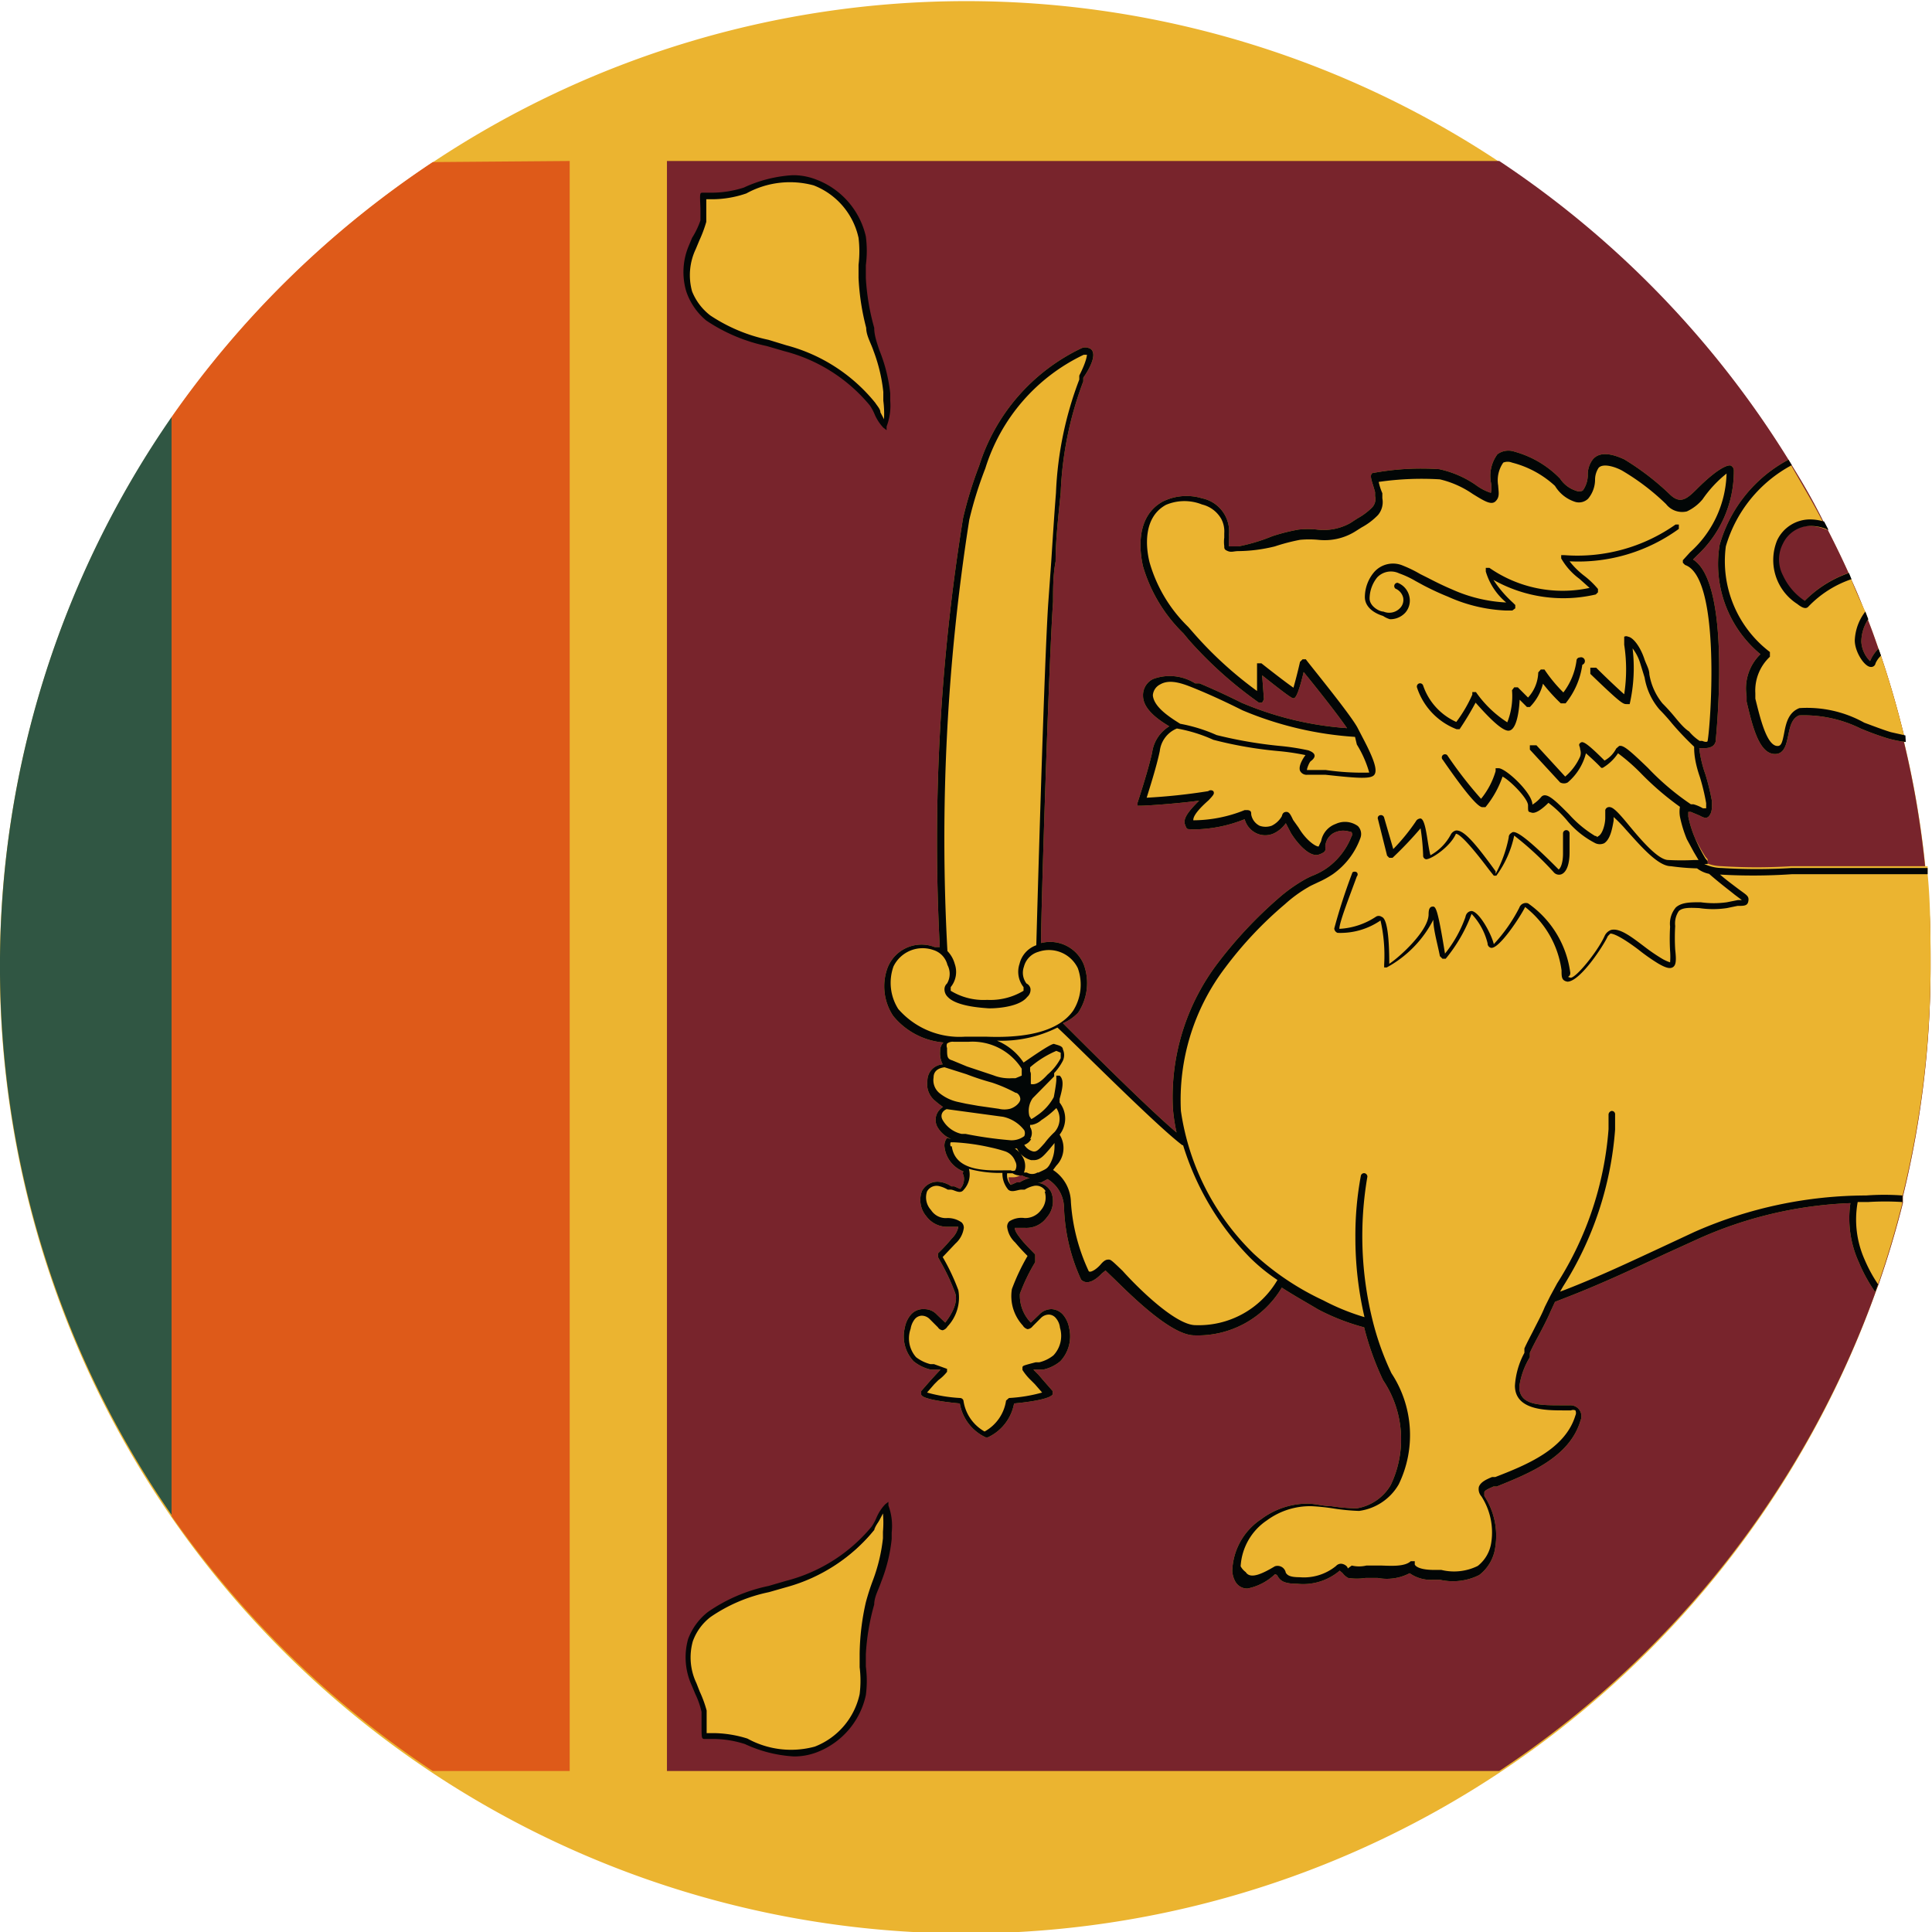 <svg xmlns="http://www.w3.org/2000/svg" viewBox="0 0 5.304 5.304"><defs><style>.a{fill:#ebb430;}.b{fill:#305643;}.c{fill:#de5a19;}.d{fill:#78242c;}.e{fill:#020606;}</style></defs><path class="a" d="M5.3,2.652a2.644,2.644,0,0,1-.076.633l0,.018c-.019.075-.041.149-.066.221l-.008.021a2.652,2.652,0,1,1-4.678-2.4,2.679,2.679,0,0,1,.717-.7,2.646,2.646,0,0,1,2.928,0,2.667,2.667,0,0,1,.794.82l.009.015c.031.05.06.1.087.155l.012.023c.02.039.039.078.057.118l.007.017q.021.046.039.093l.008.021c.01.025.019.051.028.077l.007.02c.024.071.045.144.063.218l0,.018a2.555,2.555,0,0,1,.058.341l0,.017C5.3,2.48,5.3,2.565,5.3,2.652Z"/><path class="b" d="M.471,1.145V4.159a2.646,2.646,0,0,1,0-3.014Z"/><path class="c" d="M1.564.442v4.42H1.188a2.679,2.679,0,0,1-.717-.7V1.145a2.679,2.679,0,0,1,.717-.7Z"/><path class="d" d="M5.3,2.652a2.644,2.644,0,0,1-.076.633l0,.018c-.019.075-.041.149-.066.221l-.008.021A2.66,2.66,0,0,1,4.116,4.862H1.831V.442H4.116a2.667,2.667,0,0,1,.794.82l.009.015c.031.05.06.1.087.155l.012.023c.02.039.039.078.057.118l.007.017q.021.046.039.093l.008.021c.01.025.019.051.028.077l.007.02c.024.071.045.144.063.218l0,.018a2.555,2.555,0,0,1,.058.341l0,.017C5.3,2.48,5.3,2.565,5.3,2.652Z"/><path class="a" d="M1.93,4.7l0,.015s0,.052,0,.052a.4.4,0,0,1,.115.016.253.253,0,0,0,.192.022.21.21,0,0,0,.127-.15.523.523,0,0,0,0-.112A.662.662,0,0,1,2.387,4.4a.993.993,0,0,0,.047-.178.23.23,0,0,0,0-.087A.42.42,0,0,0,2.4,4.2a.444.444,0,0,1-.239.152.635.635,0,0,0-.211.084.157.157,0,0,0-.053.071.18.18,0,0,0,.01.121A.594.594,0,0,1,1.93,4.7Z"/><path class="e" d="M2.439,4.133l0-.01-.009.007a.125.125,0,0,0-.024.037.136.136,0,0,1-.013.024.45.45,0,0,1-.235.149l-.048.014a.454.454,0,0,0-.166.071.169.169,0,0,0-.055.075.186.186,0,0,0,.01.127l.01.024a.219.219,0,0,1,.017.049l0,.014v.017c0,.04,0,.042.007.043h.027a.291.291,0,0,1,.085.014.368.368,0,0,0,.134.034.173.173,0,0,0,.065-.012.217.217,0,0,0,.133-.156.3.3,0,0,0,0-.079V4.542A.619.619,0,0,1,2.4,4.405c0-.021.012-.041.019-.062a.443.443,0,0,0,.029-.118V4.207A.162.162,0,0,0,2.439,4.133Zm-.079.408c0,.012,0,.024,0,.036a.3.3,0,0,1,0,.074.2.2,0,0,1-.123.144.248.248,0,0,1-.185-.022.321.321,0,0,0-.091-.015H1.94V4.713l0-.017a.324.324,0,0,0-.019-.052l-.009-.023a.164.164,0,0,1-.01-.115.146.146,0,0,1,.049-.067.44.44,0,0,1,.16-.068l.049-.014A.469.469,0,0,0,2.4,4.2c0-.007.009-.017.014-.026l.01-.019a.28.28,0,0,1,0,.05v.018a.472.472,0,0,1-.027.114.64.64,0,0,0-.02.062A.672.672,0,0,0,2.36,4.541Z"/><path class="a" d="M1.93.607l0-.016c0-.005,0-.052,0-.052A.4.4,0,0,0,2.046.523.253.253,0,0,1,2.238.5a.21.21,0,0,1,.127.15.523.523,0,0,1,0,.112A.654.654,0,0,0,2.387.9a.993.993,0,0,1,.047.178.23.23,0,0,1,0,.087A.37.37,0,0,1,2.4,1.108.444.444,0,0,0,2.156.956.655.655,0,0,1,1.945.873.166.166,0,0,1,1.892.8.181.181,0,0,1,1.9.68.646.646,0,0,0,1.93.607Z"/><path class="e" d="M2.444,1.1V1.08A.441.441,0,0,0,2.414.961C2.407.94,2.4.92,2.4.9A.635.635,0,0,1,2.377.763V.728a.3.3,0,0,0,0-.079A.219.219,0,0,0,2.241.493.173.173,0,0,0,2.176.481a.368.368,0,0,0-.134.034.291.291,0,0,1-.085.014H1.93c-.009,0-.009,0-.007.043V.59l0,.015A.23.23,0,0,1,1.9.653l-.01.024A.186.186,0,0,0,1.884.8.177.177,0,0,0,1.939.88a.47.47,0,0,0,.166.07l.048.014a.45.45,0,0,1,.235.149.136.136,0,0,1,.013.024.125.125,0,0,0,.024.037l.009.007,0-.01A.162.162,0,0,0,2.444,1.1Zm-.017.051-.01-.019c0-.009-.009-.018-.014-.026A.467.467,0,0,0,2.159.948L2.11.933A.457.457,0,0,1,1.95.866.157.157,0,0,1,1.9.8a.167.167,0,0,1,.01-.116L1.92.66A.352.352,0,0,0,1.939.609h0l0-.016V.547h.018A.289.289,0,0,0,2.049.531.248.248,0,0,1,2.234.509a.2.2,0,0,1,.123.144.306.306,0,0,1,0,.074c0,.012,0,.024,0,.036A.664.664,0,0,0,2.378.9c0,.021.013.042.02.063a.454.454,0,0,1,.027.113V1.1A.268.268,0,0,1,2.427,1.148Z"/><path class="a" d="M5.227,2.019c-.018-.074-.039-.147-.063-.218l-.007-.02a.1.1,0,0,0-.023.034.082.082,0,0,1-.024-.053A.113.113,0,0,1,5.129,1.7l-.008-.021Q5.1,1.636,5.082,1.59l-.007-.017a.317.317,0,0,0-.122.078.167.167,0,0,1-.062-.071.094.094,0,0,1,0-.088.084.084,0,0,1,.073-.048.116.116,0,0,1,.052.011l-.012-.023c-.027-.053-.056-.1-.087-.155L4.91,1.262a.383.383,0,0,0-.189.234.321.321,0,0,0,.112.3.131.131,0,0,0-.038.115l0,.015c.016.067.034.144.078.144.026,0,.031-.027.036-.05s.009-.047.03-.056A.351.351,0,0,1,5.108,2a.78.78,0,0,0,.074.027.311.311,0,0,0,.05.01Zm.065.376,0-.017-.059,0-.177,0H4.993l-.075,0a1.522,1.522,0,0,1-.191,0,.116.116,0,0,1-.048-.011l.009,0,0-.008v0l-.006-.007A.488.488,0,0,1,4.653,2.3a.3.3,0,0,1-.018-.058v0l0-.013.007,0h0l.024.01c.011.006.02.01.027,0S4.7,2.22,4.7,2.2a.647.647,0,0,0-.018-.074.326.326,0,0,1-.017-.072h.01c.011,0,.03,0,.035-.018,0-.005.046-.432-.062-.5l.012-.012a.315.315,0,0,0,.1-.231.015.015,0,0,0-.009-.015s-.02-.008-.093.065c-.028.028-.046.042-.075.013a.72.72,0,0,0-.124-.095h0c-.02-.009-.063-.027-.086,0a.068.068,0,0,0-.014.044.073.073,0,0,1-.014.042.024.024,0,0,1-.019,0,.082.082,0,0,1-.043-.033.276.276,0,0,0-.125-.074.051.051,0,0,0-.047.007.1.1,0,0,0-.018.077.079.079,0,0,1,0,.029.142.142,0,0,1-.042-.022.28.28,0,0,0-.1-.043.725.725,0,0,0-.184.011c-.008.008,0,.022.008.052l0,.011a.033.033,0,0,1-.008.031.174.174,0,0,1-.04.03l-.02.013a.15.15,0,0,1-.09.018.232.232,0,0,0-.053,0,.527.527,0,0,0-.071.018A.49.49,0,0,1,3.4,1.5H3.392l-.018,0h0V1.5a.108.108,0,0,1,0-.018.071.071,0,0,0,0-.014.093.093,0,0,0-.074-.1.147.147,0,0,0-.108.009c-.076.042-.063.139-.054.178a.422.422,0,0,0,.111.184l.014.017a1.11,1.11,0,0,0,.193.173h.009l.005-.009-.005-.066c.079.063.083.063.086.063s.011,0,.028-.072c.027.033.091.113.119.154a.9.9,0,0,1-.29-.07c-.046-.023-.082-.039-.115-.053l-.012,0a.131.131,0,0,0-.115-.012.049.049,0,0,0-.028.046c0,.037.042.066.072.084a.1.1,0,0,0-.047.072c-.012.054-.04.137-.04.138l0,.008.007,0c.022,0,.114-.007.162-.014-.026.026-.045.048-.039.065s.006.012.019.014a.382.382,0,0,0,.145-.028.06.06,0,0,0,.033.039.057.057,0,0,0,.047,0,.085.085,0,0,0,.033-.028l0,0,.014.027c.016.026.051.068.077.059s.015-.016.018-.027a.044.044,0,0,1,.029-.035c.022-.008.036,0,.042,0a.011.011,0,0,1,0,.013.192.192,0,0,1-.067.086.186.186,0,0,1-.037.02.21.21,0,0,0-.03.015.43.43,0,0,0-.065.047,1.184,1.184,0,0,0-.167.178.608.608,0,0,0-.124.4.5.5,0,0,0,.01.066c-.081-.068-.272-.26-.312-.3A.122.122,0,0,0,2.96,2.78a.147.147,0,0,0,.015-.133.1.1,0,0,0-.117-.058c0-.095.022-.784.033-.937,0-.037,0-.074.007-.111,0-.062.008-.126.014-.189a.969.969,0,0,1,.062-.305l0-.01C2.993,1.01,3.006.981,3,.966a.014.014,0,0,0-.01-.01.025.025,0,0,0-.021,0,.536.536,0,0,0-.281.323,1.092,1.092,0,0,0-.044.143A5.544,5.544,0,0,0,2.58,2.6l-.014,0a.1.1,0,0,0-.129.056.147.147,0,0,0,.015.133.2.2,0,0,0,.138.073.032.032,0,0,0-.009.024.067.067,0,0,0,.007.036.045.045,0,0,0-.042.045.059.059,0,0,0,.021.055.211.211,0,0,0,.022.017.041.041,0,0,0-.016.054.078.078,0,0,0,.038.034L2.6,3.124a.033.033,0,0,0-.007.025.082.082,0,0,0,.052.067.009.009,0,0,0,0,.01.04.04,0,0,1-.009.038l-.016-.007,0,0-.008,0a.073.073,0,0,0-.03-.012.048.048,0,0,0-.051.025.069.069,0,0,0,.012.069.071.071,0,0,0,.059.029h0c.007,0,.024,0,.029,0v0a.061.061,0,0,1-.018.032l0,0a.462.462,0,0,1-.038.041l0,.01.006.011a.575.575,0,0,1,.041.087c.007.019,0,.047-.027.082l0,0-.023-.022a.046.046,0,0,0-.034-.015A.045.045,0,0,0,2.5,3.61a.076.076,0,0,0-.016.035.1.1,0,0,0,.024.092.115.115,0,0,0,.047.023l.01,0,.017,0-.013.014-.012.013-.028.032v.009c0,.01.042.019.106.025a.126.126,0,0,0,.071.093h.006a.128.128,0,0,0,.072-.093c.063-.006.1-.015.106-.025l0-.009-.028-.032-.011-.013-.014-.014.017,0,.01,0a.109.109,0,0,0,.047-.023.1.1,0,0,0,.024-.092.076.076,0,0,0-.016-.035.045.045,0,0,0-.032-.016.046.046,0,0,0-.034.015l-.023.022,0,0A.106.106,0,0,1,2.8,3.552a.5.5,0,0,1,.042-.087l0-.011,0-.01c-.014-.015-.027-.027-.038-.041l0,0c-.007-.009-.018-.022-.018-.032v0s.022,0,.029,0h0a.069.069,0,0,0,.059-.029.067.067,0,0,0,.012-.069.047.047,0,0,0-.038-.026l.009,0,.019-.01a.093.093,0,0,1,.045.076.515.515,0,0,0,.047.2c.017.017.041,0,.057-.017l.01-.008.026.025c.055.054.157.153.218.153a.268.268,0,0,0,.24-.131c.034.022.07.042.1.06a.6.6,0,0,0,.126.049.78.78,0,0,0,.052.145.291.291,0,0,1,.021.288.133.133,0,0,1-.094.064.536.536,0,0,1-.069-.006c-.02,0-.041-.006-.061-.007a.213.213,0,0,0-.132.043.177.177,0,0,0-.079.141.067.067,0,0,0,.009.031.037.037,0,0,0,.033.018A.152.152,0,0,0,3.5,4.322h0a.009.009,0,0,1,.008.006c.007.011.016.02.053.02a.155.155,0,0,0,.117-.036h0l.008.007a.047.047,0,0,0,.015.013.154.154,0,0,0,.048,0h.033a.135.135,0,0,0,.088-.013.1.1,0,0,0,.065.018l.018,0a.161.161,0,0,0,.108-.013.115.115,0,0,0,.044-.076.2.2,0,0,0-.03-.141l0-.01c0-.006.017-.012.025-.016l.009,0c.089-.036.2-.08.23-.181a.03.03,0,0,0-.029-.042H4.287c-.061,0-.116,0-.116-.051A.21.21,0,0,1,4.2,3.726l0-.012c.008-.018.018-.036.027-.053s.021-.04.03-.061l.012-.026.036-.014c.09-.035.178-.076.263-.116l.09-.041a1.122,1.122,0,0,1,.422-.1.29.29,0,0,0,.023.162.436.436,0,0,0,.045.082l.008-.021c.025-.072.047-.146.066-.221l0-.018A2.644,2.644,0,0,0,5.3,2.652C5.3,2.565,5.3,2.48,5.292,2.4Zm-2.523.837h.015A.036.036,0,0,0,2.8,3.227l.006,0,0,0a.064.064,0,0,0,.021.007.1.1,0,0,0-.028.012l-.008,0,0,0-.016.007A.04.04,0,0,1,2.769,3.232Z"/><path class="e" d="M5.157,1.781a.1.1,0,0,0-.023.034.082.082,0,0,1-.024-.053A.113.113,0,0,1,5.129,1.7l-.008-.021a.138.138,0,0,0-.029.079c0,.032.027.073.044.073a.012.012,0,0,0,.013-.01A.065.065,0,0,1,5.164,1.8Zm-.2-.13a.167.167,0,0,1-.062-.071.094.094,0,0,1,0-.088.084.084,0,0,1,.073-.048.116.116,0,0,1,.052.011l-.012-.023a.134.134,0,0,0-.04-.006.1.1,0,0,0-.089.057.143.143,0,0,0,.055.175c.015.012.024.014.03.008h0a.294.294,0,0,1,.119-.076l-.007-.017A.317.317,0,0,0,4.953,1.651Zm.274.368-.04-.009c-.02-.006-.046-.016-.073-.026a.323.323,0,0,0-.178-.04c-.031.012-.037.043-.042.069s-.008.035-.018.035c-.03,0-.048-.078-.061-.13l0-.015a.127.127,0,0,1,.04-.1l0-.007,0-.006A.313.313,0,0,1,4.738,1.5a.37.37,0,0,1,.181-.223L4.91,1.262a.383.383,0,0,0-.189.234.321.321,0,0,0,.112.3.131.131,0,0,0-.038.115l0,.015c.016.067.034.144.078.144.026,0,.031-.027.036-.05s.009-.047.03-.056A.351.351,0,0,1,5.108,2a.78.78,0,0,0,.074.027.311.311,0,0,0,.05.01ZM4.919,2.4l.074,0,.062,0,.176,0,.061,0,0-.017-.059,0-.177,0H4.993l-.075,0a1.522,1.522,0,0,1-.191,0,.116.116,0,0,1-.048-.011l.009,0,0-.008v0l-.006-.007A.488.488,0,0,1,4.653,2.3a.3.3,0,0,1-.018-.058v0l0-.013.007,0h0l.024.01c.011.006.02.01.027,0S4.7,2.22,4.7,2.2a.647.647,0,0,0-.018-.074.326.326,0,0,1-.017-.072h.01c.011,0,.03,0,.035-.018,0-.005.046-.432-.062-.5l.012-.012a.315.315,0,0,0,.1-.231.015.015,0,0,0-.009-.015s-.02-.008-.093.065c-.028.028-.046.042-.075.013a.72.72,0,0,0-.124-.095h0c-.02-.009-.063-.027-.086,0a.068.068,0,0,0-.014.044.073.073,0,0,1-.014.042.024.024,0,0,1-.019,0,.082.082,0,0,1-.043-.033.276.276,0,0,0-.125-.074.051.051,0,0,0-.047.007.1.1,0,0,0-.018.077.079.079,0,0,1,0,.029.142.142,0,0,1-.042-.022.28.28,0,0,0-.1-.043.725.725,0,0,0-.184.011c-.008.008,0,.022.008.052l0,.011a.033.033,0,0,1-.008.031.174.174,0,0,1-.04.03l-.02.013a.15.15,0,0,1-.09.018.232.232,0,0,0-.053,0,.527.527,0,0,0-.071.018A.49.49,0,0,1,3.4,1.5H3.392l-.018,0h0V1.5a.108.108,0,0,1,0-.018.071.071,0,0,0,0-.014.093.093,0,0,0-.074-.1.147.147,0,0,0-.108.009c-.076.042-.063.139-.054.178a.422.422,0,0,0,.111.184l.014.017a1.11,1.11,0,0,0,.193.173h.009l.005-.009-.005-.066c.079.063.083.063.086.063s.011,0,.028-.072c.027.033.091.113.119.154a.9.9,0,0,1-.29-.07c-.046-.023-.082-.039-.115-.053l-.012,0a.131.131,0,0,0-.115-.012.049.049,0,0,0-.028.046c0,.037.042.066.072.084a.1.1,0,0,0-.047.072c-.012.054-.04.137-.04.138l0,.008.007,0c.022,0,.114-.007.162-.014-.026.026-.045.048-.039.065s.006.012.019.014a.382.382,0,0,0,.145-.028.06.06,0,0,0,.033.039.057.057,0,0,0,.047,0,.085.085,0,0,0,.033-.028l0,0,.014.027c.016.026.051.068.077.059s.015-.016.018-.027a.044.044,0,0,1,.029-.035c.022-.008.036,0,.042,0a.011.011,0,0,1,0,.013.192.192,0,0,1-.067.086.186.186,0,0,1-.037.02.21.21,0,0,0-.03.015.43.43,0,0,0-.065.047,1.184,1.184,0,0,0-.167.178.608.608,0,0,0-.124.4.5.5,0,0,0,.01.066c-.081-.068-.272-.26-.312-.3A.122.122,0,0,0,2.96,2.78a.147.147,0,0,0,.015-.133.1.1,0,0,0-.117-.058c0-.095.022-.784.033-.937,0-.037,0-.074.007-.111,0-.062.008-.126.014-.189a.969.969,0,0,1,.062-.305l0-.01C2.993,1.01,3.006.981,3,.966a.014.014,0,0,0-.01-.01.025.025,0,0,0-.021,0,.536.536,0,0,0-.281.323,1.092,1.092,0,0,0-.044.143A5.544,5.544,0,0,0,2.58,2.6l-.014,0a.1.1,0,0,0-.129.056.147.147,0,0,0,.015.133.2.2,0,0,0,.138.073.032.032,0,0,0-.009.024.067.067,0,0,0,.007.036.045.045,0,0,0-.042.045.059.059,0,0,0,.021.055.211.211,0,0,0,.022.017.041.041,0,0,0-.016.054.078.078,0,0,0,.038.034L2.6,3.124a.033.033,0,0,0-.007.025.082.082,0,0,0,.052.067.009.009,0,0,0,0,.01.04.04,0,0,1-.009.038l-.016-.007,0,0-.008,0a.073.073,0,0,0-.03-.012.048.048,0,0,0-.051.025.069.069,0,0,0,.012.069.071.071,0,0,0,.059.029h0c.007,0,.024,0,.029,0v0a.061.061,0,0,1-.018.032l0,0a.462.462,0,0,1-.038.041l0,.01.006.011a.575.575,0,0,1,.041.087c.007.019,0,.047-.027.082l0,0-.023-.022a.046.046,0,0,0-.034-.015A.045.045,0,0,0,2.5,3.61a.076.076,0,0,0-.016.035.1.1,0,0,0,.024.092.115.115,0,0,0,.047.023l.01,0,.017,0-.013.014-.012.013-.028.032v.009c0,.01.042.019.106.025a.126.126,0,0,0,.071.093h.006a.128.128,0,0,0,.072-.093c.063-.006.1-.015.106-.025l0-.009-.028-.032-.011-.013-.014-.014.017,0,.01,0a.109.109,0,0,0,.047-.023.1.1,0,0,0,.024-.092.076.076,0,0,0-.016-.035.045.045,0,0,0-.032-.016.046.046,0,0,0-.034.015l-.023.022,0,0A.106.106,0,0,1,2.8,3.552a.5.5,0,0,1,.042-.087l0-.011,0-.01c-.014-.015-.027-.027-.038-.041l0,0c-.007-.009-.018-.022-.018-.032v0s.022,0,.029,0h0a.069.069,0,0,0,.059-.029.067.067,0,0,0,.012-.069.047.047,0,0,0-.038-.026l.009,0,.019-.01a.093.093,0,0,1,.045.076.515.515,0,0,0,.047.2c.017.017.041,0,.057-.017l.01-.008.026.025c.055.054.157.153.218.153a.268.268,0,0,0,.24-.131c.034.022.07.042.1.06a.6.6,0,0,0,.126.049.78.78,0,0,0,.052.145.291.291,0,0,1,.021.288.133.133,0,0,1-.094.064.536.536,0,0,1-.069-.006c-.02,0-.041-.006-.061-.007a.213.213,0,0,0-.132.043.177.177,0,0,0-.079.141.067.067,0,0,0,.009.031.037.037,0,0,0,.033.018A.152.152,0,0,0,3.5,4.322h0a.009.009,0,0,1,.008.006c.007.011.016.02.053.02a.155.155,0,0,0,.117-.036h0l.008.007a.047.047,0,0,0,.015.013.154.154,0,0,0,.048,0h.033a.135.135,0,0,0,.088-.013.1.1,0,0,0,.065.018l.018,0a.161.161,0,0,0,.108-.013.115.115,0,0,0,.044-.076.2.2,0,0,0-.03-.141l0-.01c0-.006.017-.012.025-.016l.009,0c.089-.036.2-.08.23-.181a.03.03,0,0,0-.029-.042H4.287c-.061,0-.116,0-.116-.051A.21.21,0,0,1,4.2,3.726l0-.012c.008-.018.018-.036.027-.053s.021-.04.03-.061l.012-.026.036-.014c.09-.035.178-.076.263-.116l.09-.041a1.122,1.122,0,0,1,.422-.1.29.29,0,0,0,.023.162.436.436,0,0,0,.045.082l.008-.021a.4.4,0,0,1-.037-.068A.27.27,0,0,1,5.1,3.3h.028a.755.755,0,0,1,.095,0l0-.018a.676.676,0,0,0-.1,0H5.122a1.17,1.17,0,0,0-.47.1l-.09.042c-.086.04-.173.081-.263.116l-.016.006.008-.014a.933.933,0,0,0,.143-.431c0-.014,0-.029,0-.043a.009.009,0,0,0-.01-.008.011.011,0,0,0-.008.009h0c0,.014,0,.027,0,.041a.915.915,0,0,1-.141.423l-.019.035-.015.03c-.008.02-.019.04-.029.06s-.019.036-.027.054l0,.012a.218.218,0,0,0-.026.09c0,.067.083.068.133.068h.021a.015.015,0,0,1,.012,0,.016.016,0,0,1,0,.014c-.028.093-.135.136-.22.169l-.009,0c-.014.006-.031.013-.036.027a.03.03,0,0,0,.007.026.183.183,0,0,1,.027.127.1.1,0,0,1-.037.064.147.147,0,0,1-.1.011l-.019,0c-.05,0-.054-.015-.054-.015l0-.009s-.007,0-.011,0l0,0c-.016.015-.052.013-.079.012H3.751a.087.087,0,0,1-.04,0L3.7,4.306C3.7,4.3,3.69,4.293,3.681,4.293a.018.018,0,0,0-.013.006.139.139,0,0,1-.1.031c-.03,0-.034-.007-.038-.012A.023.023,0,0,0,3.5,4.3h0l0,0c-.032.019-.067.037-.08.016A.048.048,0,0,1,3.406,4.3a.163.163,0,0,1,.072-.126A.2.2,0,0,1,3.6,4.135a.561.561,0,0,1,.059.006.585.585,0,0,0,.072.007.148.148,0,0,0,.109-.073.309.309,0,0,0-.02-.305.765.765,0,0,1-.052-.146.962.962,0,0,1-.014-.394v0a.01.01,0,0,0-.007-.009.009.009,0,0,0-.011.007.89.89,0,0,0-.015.169.961.961,0,0,0,.025.219.622.622,0,0,1-.113-.046.742.742,0,0,1-.191-.128.683.683,0,0,1-.2-.392.6.6,0,0,1,.122-.394,1.051,1.051,0,0,1,.164-.174.364.364,0,0,1,.063-.046c.008-.005.018-.009.028-.014a.265.265,0,0,0,.04-.022A.207.207,0,0,0,3.735,2.3a.031.031,0,0,0-.007-.032.06.06,0,0,0-.061-.006.062.062,0,0,0-.04.047l-.007.015c-.009,0-.035-.018-.055-.052L3.55,2.251c-.007-.015-.011-.023-.02-.022s-.01.009-.011.012a.065.065,0,0,1-.028.026.05.05,0,0,1-.033,0,.043.043,0,0,1-.023-.031c0-.006,0-.011-.01-.012l-.008,0a.379.379,0,0,1-.141.028h0c0-.005,0-.018.042-.055.013-.014.017-.018.013-.025a.011.011,0,0,0-.014,0,1.624,1.624,0,0,1-.169.018c.008-.026.027-.085.036-.128A.076.076,0,0,1,3.231,2h0a.416.416,0,0,1,.1.031,1.1,1.1,0,0,0,.179.031.652.652,0,0,1,.074.011l0,0s-.021.027-.015.043a.02.02,0,0,0,.02.011l.05,0c.091.01.125.012.134,0s0-.041-.031-.1l-.014-.027c-.017-.035-.139-.183-.143-.19l-.009,0-.007.007c-.006.027-.014.057-.018.071-.016-.011-.054-.04-.088-.067H3.451l0,.009,0,.067a1.058,1.058,0,0,1-.175-.16l-.014-.016a.4.4,0,0,1-.106-.177c-.009-.035-.021-.122.045-.158A.13.13,0,0,1,3.3,1.385a.083.083,0,0,1,.053.04.073.073,0,0,1,.008.039v.012a.088.088,0,0,0,0,.023v0c0,.007,0,.01.01.014s.016,0,.029,0H3.4A.432.432,0,0,0,3.5,1.5a.538.538,0,0,1,.069-.018.269.269,0,0,1,.05,0,.159.159,0,0,0,.1-.022l.019-.012a.184.184,0,0,0,.045-.034.055.055,0,0,0,.012-.046l0-.014a.16.16,0,0,1-.01-.031.822.822,0,0,1,.168-.007.265.265,0,0,1,.09.04c.031.019.051.032.063.02s.008-.025.007-.043a.085.085,0,0,1,.014-.063.032.032,0,0,1,.024,0,.273.273,0,0,1,.118.064.1.1,0,0,0,.056.044.036.036,0,0,0,.035-.009.082.082,0,0,0,.019-.052.059.059,0,0,1,.01-.033c.014-.014.051,0,.066.009h0a.636.636,0,0,1,.119.091.056.056,0,0,0,.057.02.124.124,0,0,0,.043-.033A.33.33,0,0,1,4.74,1.3a.3.3,0,0,1-.1.216l-.02.022,0,.007.006.006c.1.034.07.442.062.483,0,0,0,.006-.015,0H4.666a.131.131,0,0,1-.029-.026C4.624,2,4.61,1.983,4.6,1.971a.537.537,0,0,0-.036-.04.17.17,0,0,1-.036-.08c0-.013-.008-.026-.013-.04-.012-.037-.032-.061-.045-.063a.012.012,0,0,0-.011,0c0,.006,0,.015,0,.022a.446.446,0,0,1,0,.136c-.015-.013-.048-.044-.077-.073H4.366V1.85c.086.083.09.083.1.083l.008,0a.446.446,0,0,0,.008-.153.128.128,0,0,1,.021.041l.012.039a.18.18,0,0,0,.041.088c.009.009.022.023.035.039a.822.822,0,0,0,.06.063l0,0c0,.012,0,.038.016.084a.588.588,0,0,1,.017.071l0,.014-.009,0a.107.107,0,0,0-.026-.011l0,0-.007,0a.706.706,0,0,1-.118-.1c-.053-.051-.068-.063-.079-.06l-.008.007a.078.078,0,0,1-.032.033c-.056-.056-.061-.053-.067-.048s0,.009,0,.017a.03.03,0,0,1,0,.02.155.155,0,0,1-.041.055l-.079-.086H4.2v.012l.083.09s.01.006.021,0a.156.156,0,0,0,.05-.08c.011.01.028.025.042.04H4.4a.13.13,0,0,0,.042-.04.531.531,0,0,1,.061.053.788.788,0,0,0,.109.094.082.082,0,0,0,0,.027v0a.341.341,0,0,0,.019.062l.019.035.013.022-.011,0a.675.675,0,0,1-.072,0c-.029,0-.079-.06-.112-.1s-.043-.047-.053-.045a.011.011,0,0,0-.008.008l0,.021c0,.017-.007.043-.018.05s0,0-.01,0a.314.314,0,0,1-.072-.06c-.038-.038-.061-.061-.075-.048l0,0a.1.1,0,0,1-.025.022v0c0-.032-.073-.1-.093-.1l-.008,0,0,.008a.215.215,0,0,1-.04.076,1.127,1.127,0,0,1-.093-.12.009.009,0,0,0-.012,0,.009.009,0,0,0,0,.013c.04.058.091.128.108.13l.009,0a.27.27,0,0,0,.047-.084c.02.01.07.06.07.079s0,.017.01.02.027-.008.046-.027l0,0A.318.318,0,0,1,4.3,2.25a.247.247,0,0,0,.08.065.029.029,0,0,0,.024,0c.017-.011.022-.04.026-.062v-.01a.388.388,0,0,1,.034.035c.039.043.087.1.123.1a.63.63,0,0,0,.072.006h0a.082.082,0,0,0,.033.015c.031.027.054.044.07.057l.02.015-.011,0-.03.006a.257.257,0,0,1-.072,0c-.028,0-.052,0-.068.014a.069.069,0,0,0-.016.053.573.573,0,0,0,0,.067.2.2,0,0,1,0,.031.113.113,0,0,1-.022-.01A.507.507,0,0,1,4.516,2.6c-.037-.028-.069-.053-.093-.047a.031.031,0,0,0-.018.017c-.02.044-.081.118-.094.114s0,0,0-.013a.276.276,0,0,0-.116-.191.019.019,0,0,0-.024.012.442.442,0,0,1-.07.1c-.007-.029-.04-.089-.061-.091,0,0-.014,0-.017.017a.342.342,0,0,1-.056.1c-.021-.13-.026-.13-.035-.129s-.01.012-.01.021c0,.045-.079.117-.108.136,0-.121-.016-.127-.021-.129a.014.014,0,0,0-.016,0,.2.2,0,0,1-.1.033c0-.018.026-.084.048-.144a.008.008,0,0,0,0-.011.01.01,0,0,0-.012,0,1.6,1.6,0,0,0-.05.154.014.014,0,0,0,.009.012.194.194,0,0,0,.118-.034.433.433,0,0,1,.01.121l0,.008.007,0a.31.31,0,0,0,.128-.131c0,.028.012.068.018.1l.007.007.009,0a.43.43,0,0,0,.071-.123h0a.179.179,0,0,1,.044.081.012.012,0,0,0,.009.012c.022.005.082-.087.094-.112l0,0a.265.265,0,0,1,.1.174c0,.018,0,.028.016.031h0c.035,0,.1-.1.111-.125l.007-.007c.014,0,.048.022.077.044a.539.539,0,0,0,.054.038c.019.011.032.016.041.01s.009-.021.006-.048a.549.549,0,0,1,0-.065.06.06,0,0,1,.01-.041c.011-.01.031-.009.056-.008a.255.255,0,0,0,.076,0l.029-.006c.019,0,.028,0,.03-.014s-.006-.016-.031-.035-.028-.021-.047-.037h0A1.57,1.57,0,0,0,4.919,2.4ZM2.661,1.427a1.061,1.061,0,0,1,.044-.141.514.514,0,0,1,.27-.312l.009,0s0,.016-.021.057l0,.011a.98.98,0,0,0-.064.311c-.005.063-.009.127-.013.189l-.008.111c-.011.155-.031.867-.033.942a.072.072,0,0,0-.046.051.068.068,0,0,0,.011.064v0l0,.01a.176.176,0,0,1-.1.025.173.173,0,0,1-.1-.025l0-.01v0a.066.066,0,0,0,.011-.064.081.081,0,0,0-.02-.035A5.643,5.643,0,0,1,2.661,1.427ZM2.466,2.77a.134.134,0,0,1-.013-.117.089.089,0,0,1,.109-.045.057.057,0,0,1,.039.041A.052.052,0,0,1,2.6,2.7a.021.021,0,0,0-.007.014.029.029,0,0,0,.009.023c.025.027.1.03.109.031s.085,0,.109-.031a.026.026,0,0,0,.009-.023A.02.02,0,0,0,2.818,2.7a.049.049,0,0,1-.007-.046.057.057,0,0,1,.04-.041.088.088,0,0,1,.108.045.134.134,0,0,1-.013.117c-.037.052-.117.076-.24.071H2.65A.223.223,0,0,1,2.466,2.77Zm.339.164,0,.008h0l0,.011-.017.007-.009,0a.118.118,0,0,1-.052-.008l-.072-.024-.041-.017C2.6,2.907,2.6,2.9,2.6,2.877a.016.016,0,0,1,0-.012.025.025,0,0,1,.018-.005h.042A.16.16,0,0,1,2.805,2.934ZM2.578,3a.046.046,0,0,1-.015-.042c0-.024.024-.027.03-.028l.06.019a.717.717,0,0,0,.07.023A.4.4,0,0,1,2.788,3c.007,0,.014.011.013.019s-.012.02-.028.025a.065.065,0,0,1-.031,0h0l-.056-.008-.034-.006-.023-.005A.121.121,0,0,1,2.578,3Zm.01.075c-.008-.014,0-.026.011-.03l.155.021a.1.1,0,0,1,.058.037.02.02,0,0,1,0,.016.058.058,0,0,1-.042.011,1.065,1.065,0,0,1-.119-.017l-.011,0A.08.08,0,0,1,2.588,3.075Zm.24-.134,0-.011A.272.272,0,0,1,2.9,2.885l.012.005s0,0,0,.015a.152.152,0,0,1-.036.045l0,0c-.013.014-.029.03-.046.026h0s0,0,0-.006l0-.01,0-.009A.019.019,0,0,0,2.828,2.941Zm0,.186a.031.031,0,0,0,0-.033l0-.006,0,0h.005a.053.053,0,0,0,.026-.013A.251.251,0,0,0,2.9,3.042a.054.054,0,0,1-.005.066.227.227,0,0,0-.027.03c-.016.018-.022.025-.032.023a.039.039,0,0,1-.024-.018A.034.034,0,0,0,2.831,3.127Zm-.218.02a.013.013,0,0,1,0-.011l.009,0a.577.577,0,0,1,.1.014.4.4,0,0,1,.041.011.045.045,0,0,1,.027.027.025.025,0,0,1,0,.025.013.013,0,0,1-.012,0h-.02C2.7,3.214,2.622,3.213,2.613,3.147Zm.19.08.006,0,0,0a.064.064,0,0,0,.021.007.1.1,0,0,0-.028.012l-.008,0,0,0-.016.007a.04.04,0,0,1-.01-.032h.015A.036.036,0,0,0,2.8,3.227Zm.068.044a.053.053,0,0,1-.01.051.054.054,0,0,1-.045.022h0a.061.061,0,0,0-.042.009.02.02,0,0,0-.006.015.069.069,0,0,0,.022.043l0,0c.01.012.021.024.034.037l0,0a.583.583,0,0,0-.043.091.119.119,0,0,0,.03.1.022.022,0,0,0,.013.01.02.02,0,0,0,.014-.008l0,0,.023-.023a.031.031,0,0,1,.022-.009.026.026,0,0,1,.019.01.048.048,0,0,1,.011.026.078.078,0,0,1-.018.076.1.1,0,0,1-.039.019l-.01,0c-.034.009-.034.009-.036.013v.008a.149.149,0,0,0,.023.028l.011.011.02.023a.417.417,0,0,1-.091.015l-.008.007a.116.116,0,0,1-.059.085.116.116,0,0,1-.058-.085.01.01,0,0,0-.009-.007.417.417,0,0,1-.091-.015l.02-.023.011-.011A.118.118,0,0,0,2.6,3.766V3.758s0,0-.036-.013l-.01,0a.109.109,0,0,1-.039-.019A.078.078,0,0,1,2.5,3.648a.057.057,0,0,1,.011-.026.026.026,0,0,1,.019-.01.031.031,0,0,1,.022.009l.023.023,0,0a.017.017,0,0,0,.013.008.022.022,0,0,0,.013-.01.116.116,0,0,0,.03-.1.583.583,0,0,0-.043-.091l0,0,.035-.037,0,0a.07.07,0,0,0,.023-.043.02.02,0,0,0-.006-.015A.065.065,0,0,0,2.6,3.344h0a.048.048,0,0,1-.044-.022.051.051,0,0,1-.011-.051.03.03,0,0,1,.032-.015.087.087,0,0,1,.025.01l.008,0,0,0c.01,0,.026.014.036,0a.061.061,0,0,0,.014-.057h0a.322.322,0,0,0,.092.011.068.068,0,0,0,.016.046c.01.009.026,0,.036,0l0,0,.009,0a.082.082,0,0,1,.024-.01A.03.03,0,0,1,2.871,3.271Zm-.02-.052a.028.028,0,0,1-.029,0l-.008,0a.049.049,0,0,0,0-.036.069.069,0,0,0-.025-.03h.006a.06.06,0,0,0,.039.032h.007c.018,0,.028-.013.043-.03l.014-.017,0,.009a.1.1,0,0,1-.015.053C2.874,3.208,2.873,3.209,2.851,3.219Zm.4-.075a.76.76,0,0,0,.183.308.5.5,0,0,0,.076.062.25.25,0,0,1-.225.124c-.054,0-.156-.1-.2-.149-.03-.029-.033-.031-.038-.031s-.011,0-.022.013-.028.024-.033.019A.529.529,0,0,1,2.94,3.3a.108.108,0,0,0-.049-.088L2.9,3.2a.069.069,0,0,0,.009-.085.071.071,0,0,0,0-.088l0,0,0-.01c.007-.025.014-.052,0-.064H2.9v.012s0,.01-.007.047a.143.143,0,0,1-.047.051c-.011.008-.014.009-.015.009l-.005-.008a.06.06,0,0,1,.009-.049l.059-.06,0-.009a.151.151,0,0,0,.024-.034.037.037,0,0,0,0-.031c0-.01-.016-.012-.024-.015s-.083.051-.084.051l0,0a.161.161,0,0,0-.073-.06.344.344,0,0,0,.166-.036C2.948,2.862,3.175,3.091,3.246,3.144Zm.477-1.1a.3.3,0,0,1,.034.077.7.7,0,0,1-.119-.007l-.052,0h0c0-.005.006-.02.01-.024h0s.012-.008.011-.016-.012-.012-.017-.014a.647.647,0,0,0-.077-.012,1.2,1.2,0,0,1-.175-.03.439.439,0,0,0-.1-.031h0c-.027-.017-.072-.045-.075-.078a.036.036,0,0,1,.02-.03c.029-.017.068,0,.1.013l.012.005c.033.014.068.03.114.053a.951.951,0,0,0,.309.073Z"/><path class="e" d="M3.816,1.7a.056.056,0,0,0,.042-.018.05.05,0,0,0,.011-.045A.052.052,0,0,0,3.837,1.6a.009.009,0,0,0-.006.016.036.036,0,0,1,.021.024.032.032,0,0,1-.008.029.041.041,0,0,1-.046.01c-.012,0-.038-.015-.038-.036a.094.094,0,0,1,.021-.058.052.052,0,0,1,.06-.011.262.262,0,0,1,.045.021l.022.012c.025.013.047.023.067.031a.43.43,0,0,0,.157.038h.02l.008-.006,0-.009-.006-.006A.319.319,0,0,1,4.1,1.592a.391.391,0,0,0,.281.04l.006-.006V1.617a.238.238,0,0,0-.04-.038.228.228,0,0,1-.038-.038.47.47,0,0,0,.3-.089V1.44H4.6a.468.468,0,0,1-.306.084l-.008,0v.009a.182.182,0,0,0,.05.056l.028.025a.352.352,0,0,1-.275-.055h-.01l0,.01a.176.176,0,0,0,.056.085.411.411,0,0,1-.149-.036c-.019-.008-.04-.018-.065-.031l-.022-.011a.342.342,0,0,0-.047-.023.069.069,0,0,0-.079.017.107.107,0,0,0-.026.069c0,.023.018.042.05.052A.067.067,0,0,0,3.816,1.7Z"/><path class="e" d="M4.337,1.805a.009.009,0,0,0-.009.009.183.183,0,0,1-.036.087.4.4,0,0,1-.052-.063l-.01,0-.007.008a.106.106,0,0,1-.028.069l-.028-.028-.01,0-.006.008a.194.194,0,0,1-.013.088A.306.306,0,0,1,4.052,1.9l-.01,0,0,.007a.377.377,0,0,1-.044.075.169.169,0,0,1-.091-.1.009.009,0,0,0-.01-.006.009.009,0,0,0-.007.011.184.184,0,0,0,.109.115H4l.007,0a.816.816,0,0,0,.044-.073c.024.027.069.077.09.077s.029-.047.031-.085l.02.02H4.2a.139.139,0,0,0,.036-.064.483.483,0,0,0,.049.054l.007,0,.006,0a.214.214,0,0,0,.046-.106A.009.009,0,0,0,4.337,1.805Z"/><path class="e" d="M3.9,2.247s-.009,0-.013.008a.548.548,0,0,1-.062.076L3.8,2.245a.009.009,0,0,0-.011-.007.008.008,0,0,0-.006.011l.025.1.006.006.009,0A1.04,1.04,0,0,0,3.9,2.274a.636.636,0,0,1,.007.074.01.01,0,0,0,.008.011c.015,0,.067-.035.082-.07.007,0,.028.015.092.1l.012.015.007,0h0a.283.283,0,0,0,.049-.11.849.849,0,0,1,.108.1.019.019,0,0,0,.022.006c.014-.006.022-.028.022-.06V2.288A.009.009,0,0,0,4.3,2.279a.009.009,0,0,0-.009.009v.055c0,.029-.008.042-.012.044l0,0c-.111-.112-.124-.106-.13-.1a.013.013,0,0,0-.007.012.351.351,0,0,1-.036.1l0-.007c-.06-.083-.089-.114-.109-.112a.022.022,0,0,0-.014.011.14.14,0,0,1-.056.057C3.918,2.314,3.915,2.25,3.9,2.247Z"/></svg>